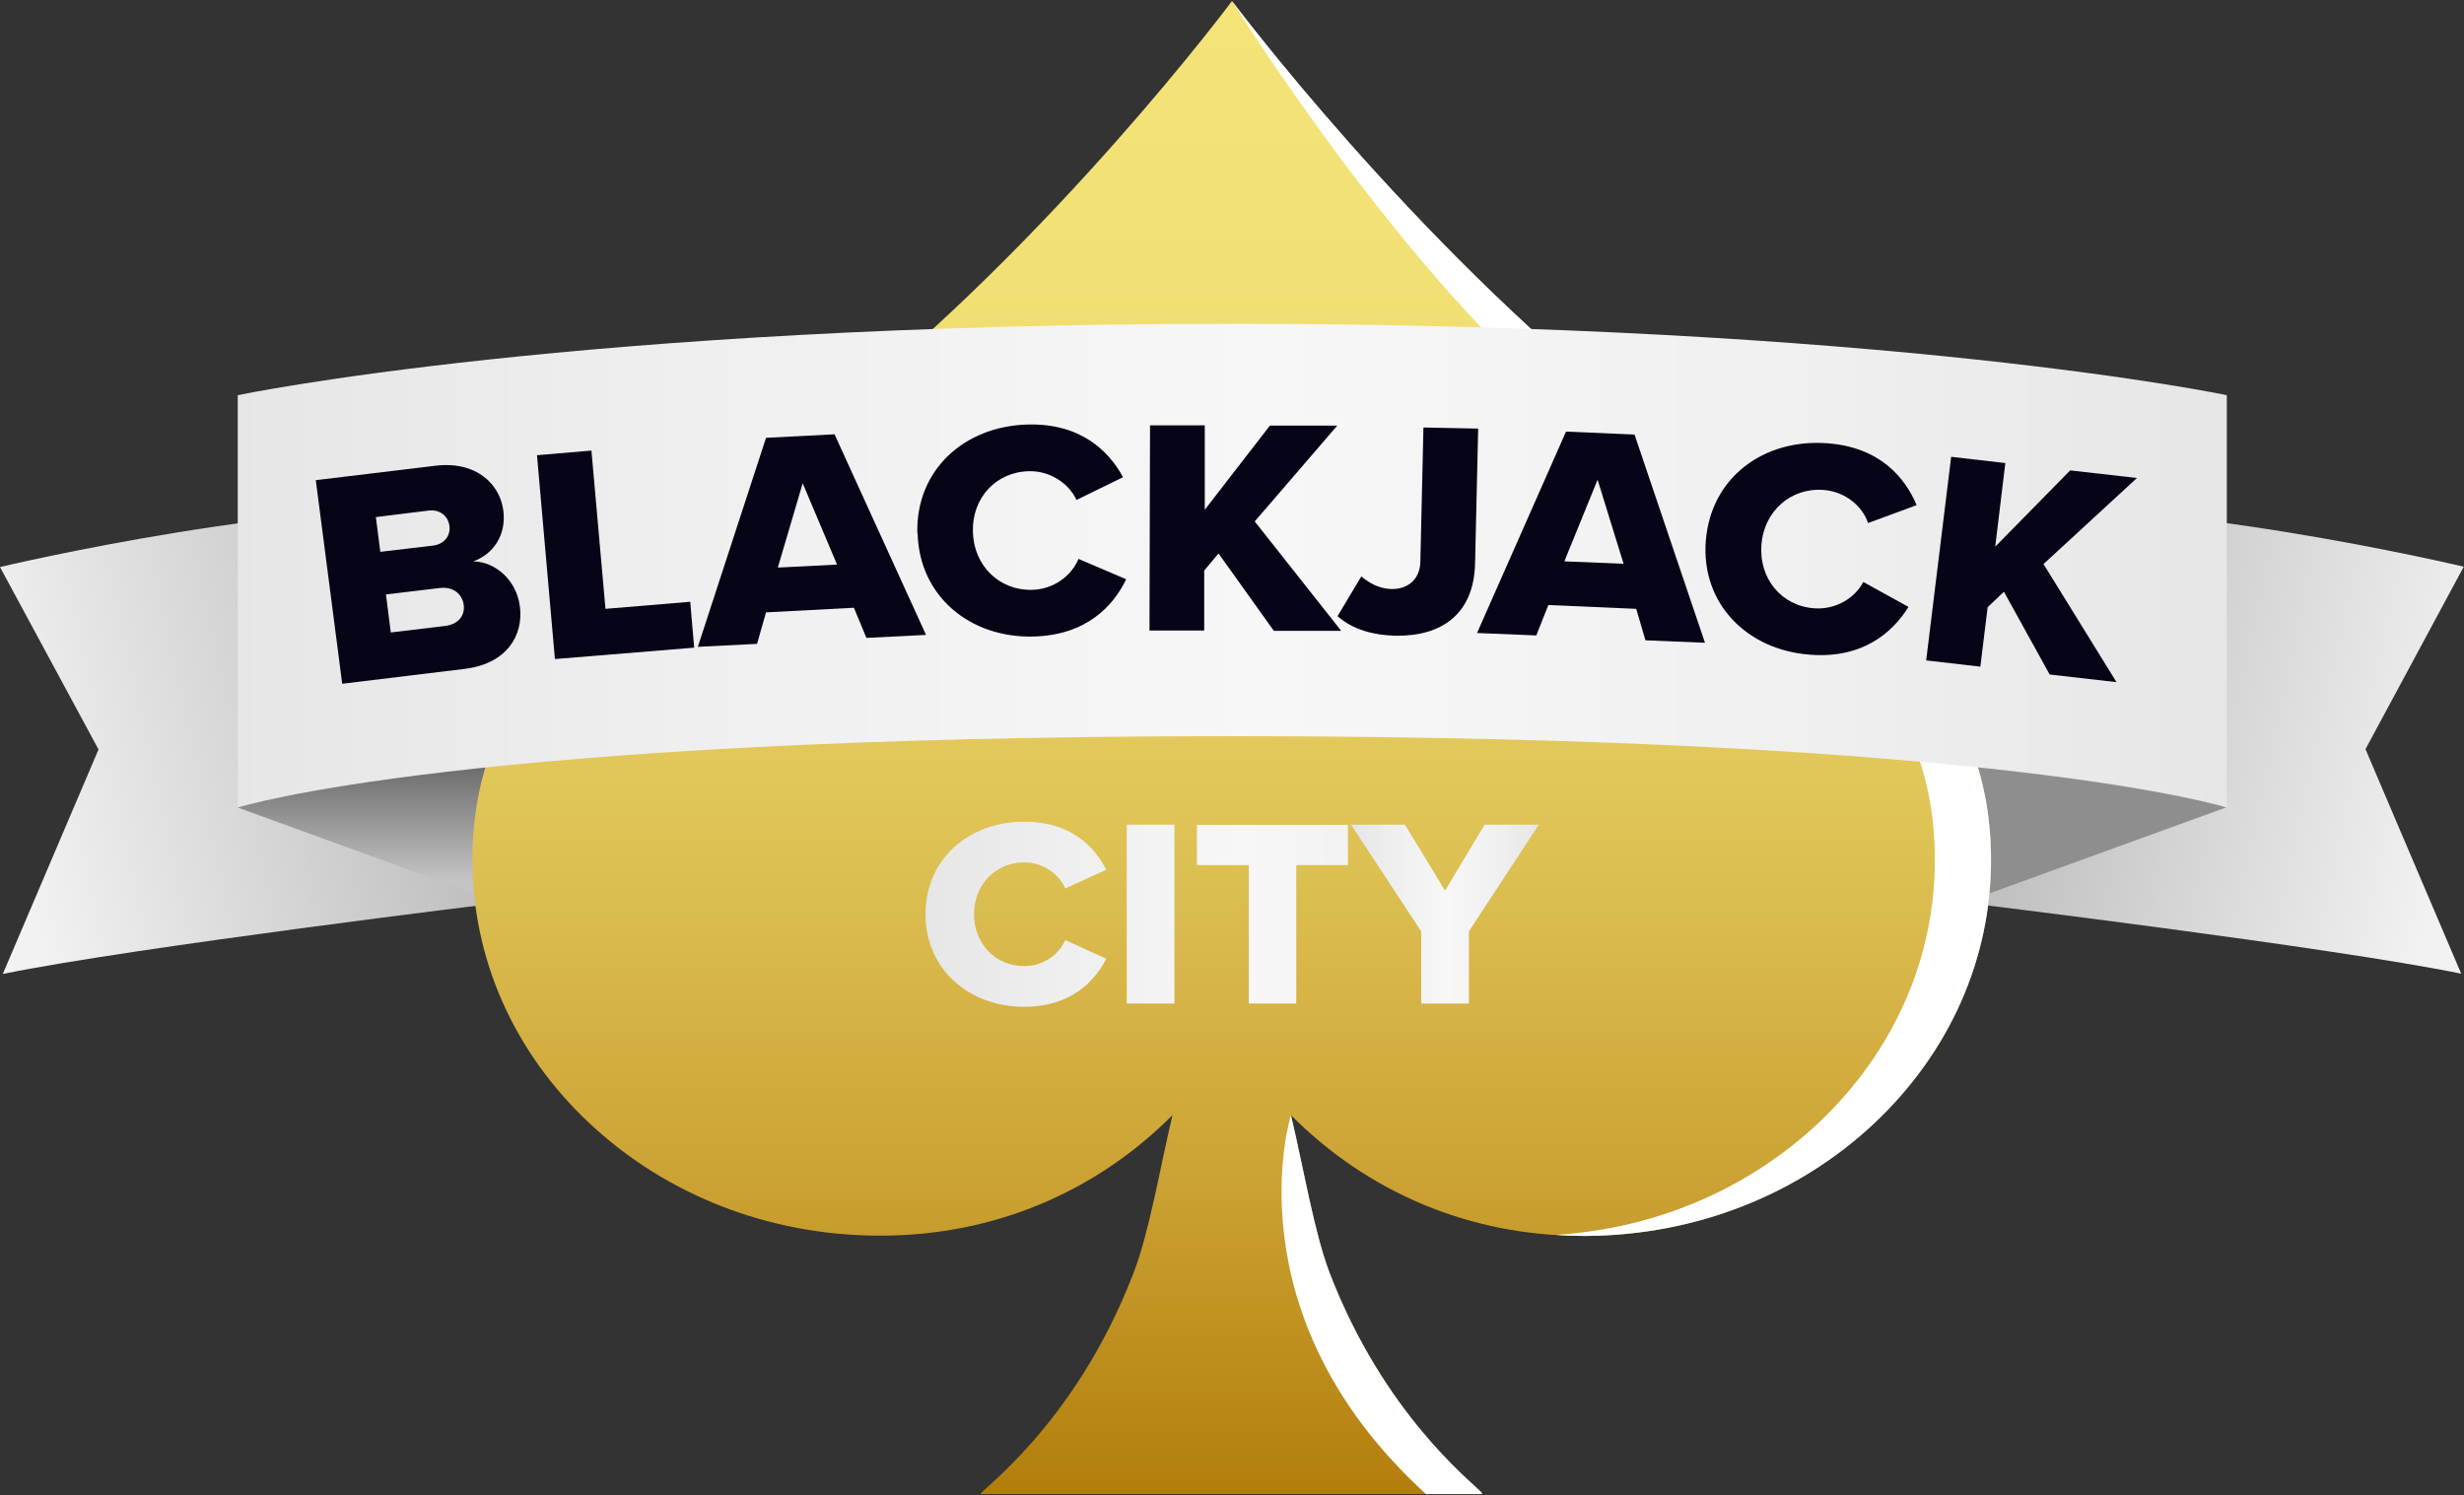 <svg width="1198" height="727" viewBox="0 0 1198 727" fill="none" xmlns="http://www.w3.org/2000/svg">
<rect x="0" y="0" width="1198" height="727" fill="#333333" stroke="none"/>
<g clip-path="url(#clip0_92_1936)">
<path d="M0 275.72C0 275.72 151.49 239.684 237.744 248.792L243.067 439.004C243.067 439.004 63.735 460.784 1.365 473.588L47.904 364.424L0 275.72Z" fill="url(#paint0_linear_92_1936)"/>
<path d="M237.743 248.792L115.596 392.672L243.066 439.004L237.743 248.792Z" fill="url(#paint1_linear_92_1936)"/>
<path d="M1198 275.588C1198 275.588 1046.51 239.552 960.256 248.66L954.934 438.872C954.934 438.872 1134.27 460.652 1196.64 473.456L1150.1 364.292L1197.86 275.588H1198Z" fill="url(#paint2_linear_92_1936)"/>
<path d="M960.256 248.66L1082.54 392.54L954.934 438.872L960.256 248.66Z" fill="url(#paint3_linear_92_1936)"/>
<path d="M968.035 416.696C968.445 465.536 948.11 511.604 910.988 546.452C873.866 581.168 824.324 600.572 771.508 600.968H769.597C714.187 600.968 664.782 579.584 627.66 542.228C633.802 568.1 638.988 599.384 646.494 619.052C672.698 687.032 714.596 719.768 720.056 725.444L720.465 726.5H476.989C473.85 726.5 522.163 694.424 551.096 619.052C558.739 599.384 563.925 568.232 570.067 542.228C532.945 579.452 483.54 600.836 428.13 600.836H426.219C373.403 600.44 323.861 581.036 286.739 546.32C249.481 511.472 229.282 465.404 229.692 416.564C230.374 333.8 288.104 290.24 361.12 235.196C375.177 224.636 389.78 213.548 404.656 201.8C513.156 115.868 599 0.5 599 0.5C599 0.5 684.981 115.868 793.208 201.8C808.084 213.68 822.687 224.636 836.744 235.196H836.471C909.623 290.372 967.353 333.932 968.035 416.696Z" fill="url(#paint4_linear_92_1936)"/>
<path d="M720.601 726.5H693.305C597.225 638.852 627.66 542.228 627.66 542.228C633.801 568.1 638.987 599.384 646.494 619.052C672.697 687.032 714.596 719.768 720.055 725.444H720.191L720.601 726.5Z" fill="white"/>
<path d="M968.035 416.696C968.445 465.536 948.11 511.604 910.988 546.452C873.866 581.168 824.324 600.572 771.508 600.968H769.597C765.23 600.968 760.862 600.836 756.632 600.44C804.808 597.404 849.436 578.396 883.692 546.452C920.814 511.604 941.149 465.536 940.74 416.696C940.057 333.932 882.327 290.372 809.175 235.196H809.448C795.391 224.636 780.788 213.68 765.912 201.8C683.207 136.196 599 0.5 599 0.5C599.136 0.5 684.981 115.868 793.208 201.8C808.084 213.68 822.687 224.636 836.744 235.196H836.471C909.623 290.372 967.353 333.932 968.035 416.696Z" fill="white"/>
<path d="M1082.68 392.672C1082.68 392.672 973.767 357.956 599.136 357.956C224.505 357.956 115.596 392.672 115.596 392.672V192.164C115.596 192.164 280.324 157.448 599.136 157.448C917.947 157.448 1082.68 192.164 1082.68 192.164V392.54V392.672Z" fill="url(#paint5_linear_92_1936)"/>
<path d="M449.967 444.548C449.967 417.752 470.984 399.536 498.007 399.536C520.389 399.536 531.99 411.416 537.858 422.9L517.933 432.008C514.93 425.144 507.287 419.336 498.007 419.336C483.95 419.336 473.577 430.292 473.577 444.548C473.577 458.804 483.95 469.76 498.007 469.76C507.287 469.76 514.93 464.084 517.933 457.088L537.858 466.196C532.126 477.416 520.389 489.56 498.007 489.56C471.121 489.56 449.967 471.344 449.967 444.548Z" fill="url(#paint6_linear_92_1936)"/>
<path d="M547.821 487.976V400.988H571.022V487.976H547.821Z" fill="url(#paint7_linear_92_1936)"/>
<path d="M607.189 487.976V420.656H581.941V401.12H655.366V420.656H630.254V487.976H607.189Z" fill="url(#paint8_linear_92_1936)"/>
<path d="M690.986 487.976V452.864L656.867 400.988H683.07L702.587 433.064L721.83 400.988H748.17L714.187 452.864V487.976H690.986Z" fill="url(#paint9_linear_92_1936)"/>
<path d="M166.366 332.348L153.537 233.48L211.54 226.484C231.739 223.976 243.066 235.592 244.704 248.132C246.342 260.408 239.518 269.648 230.101 272.948C241.156 273.212 251.119 282.32 252.756 294.728C254.667 309.116 246.205 322.712 226.143 325.22L166.366 332.48V332.348ZM184.927 268.328L210.585 265.292C215.907 264.632 219.183 260.54 218.5 255.656C217.818 250.772 213.724 247.604 208.401 248.264L182.743 251.432L184.927 268.46V268.328ZM189.977 307.532L216.453 304.364C222.731 303.572 226.143 299.48 225.461 294.068C224.778 289.052 220.548 285.224 214.133 285.884L187.657 289.052L189.977 307.4V307.532Z" fill="#050517"/>
<path d="M269.816 320.6L261.081 221.336L287.558 219.092L294.382 296.048L335.598 292.616L337.509 314.924L269.816 320.468V320.6Z" fill="#050517"/>
<path d="M421.306 310.304L415.165 295.52L372.447 297.764L368.08 313.076L339.283 314.528L372.447 212.888L405.748 211.172L450.239 308.72L421.443 310.172H421.306V310.304ZM390.326 234.8L378.179 275.984L406.976 274.532L390.189 234.8H390.326Z" fill="#050517"/>
<path d="M446.009 259.352C445.19 228.596 468.8 207.212 499.644 206.42C525.302 205.76 538.95 219.092 546.047 232.028L523.391 243.116C519.843 235.328 510.835 228.86 500.19 229.124C484.086 229.52 472.485 242.324 473.031 258.692C473.441 274.928 485.724 287.204 501.828 286.808C512.473 286.544 521.071 279.812 524.347 271.76L547.548 281.66C541.27 294.728 528.168 308.852 502.51 309.512C471.666 310.304 446.964 289.976 446.145 259.352C446.145 259.352 446.145 259.352 446.009 259.352Z" fill="#050517"/>
<path d="M619.335 306.74L592.449 269.12L585.489 277.436V306.608H558.875L559.148 206.816H585.762V247.868L617.424 206.948H650.179L610.055 253.544L652.09 306.74H619.335Z" fill="#050517"/>
<path d="M661.78 280.208C665.464 283.244 670.241 286.28 676.519 286.412C684.844 286.544 690.44 281.396 690.576 273.08L692.077 207.872L718.691 208.4L717.189 273.872C716.643 298.556 700.949 309.512 678.43 309.116C668.057 308.852 657.958 306.344 650.315 299.612L661.916 280.208H661.78Z" fill="#050517"/>
<path d="M800.031 311.36L795.528 296.048L752.81 294.2L746.941 308.984L718.145 307.796L761.408 209.852L794.709 211.304L828.965 312.548L800.168 311.36H800.031ZM776.83 233.084L760.589 272.948L789.386 274.136L776.694 233.084H776.83Z" fill="#050517"/>
<path d="M829.374 262.916C831.831 232.16 857.488 213.284 888.332 215.528C913.854 217.376 926.137 232.028 931.869 245.624L908.258 254.336C905.528 246.152 897.203 239.024 886.558 238.232C870.59 237.044 857.625 248.66 856.397 264.896C855.168 281.132 865.95 294.596 882.054 295.784C892.7 296.576 901.98 290.636 905.938 282.98L927.911 295.124C920.268 307.4 905.801 320.336 880.144 318.356C849.3 316.112 826.917 293.408 829.374 262.784V262.916Z" fill="#050517"/>
<path d="M996.559 327.992L974.313 287.732L966.397 295.256L962.849 324.164L936.509 321.128L948.655 222.128L974.996 225.164L970.082 265.82L1006.52 228.728L1039 232.424L993.556 274.268L1029.04 331.688L996.695 327.992H996.559Z" fill="#050517"/>
</g>
<defs>
<linearGradient id="paint0_linear_92_1936" x1="212.223" y1="338.552" x2="2.26" y2="384.557" gradientUnits="userSpaceOnUse">
<stop stop-color="#BFBFBF"/>
<stop offset="1" stop-color="#F2F2F2"/>
</linearGradient>
<linearGradient id="paint1_linear_92_1936" x1="179.331" y1="358.748" x2="179.331" y2="428.312" gradientUnits="userSpaceOnUse">
<stop stop-color="#575757"/>
<stop offset="1" stop-color="#C4C4C4"/>
</linearGradient>
<linearGradient id="paint2_linear_92_1936" x1="985.914" y1="338.552" x2="1195.74" y2="384.418" gradientUnits="userSpaceOnUse">
<stop stop-color="#BFBFBF"/>
<stop offset="1" stop-color="#F2F2F2"/>
</linearGradient>
<linearGradient id="paint3_linear_92_1936" x1="1018.81" y1="-61440.1" x2="1018.81" y2="-61440.1" gradientUnits="userSpaceOnUse">
<stop stop-color="#575757"/>
<stop offset="1" stop-color="#C4C4C4"/>
</linearGradient>
<linearGradient id="paint4_linear_92_1936" x1="598.863" y1="0.5" x2="598.863" y2="726.5" gradientUnits="userSpaceOnUse">
<stop stop-color="#F4E478"/>
<stop offset="0.19" stop-color="#F1E073"/>
<stop offset="0.38" stop-color="#EAD467"/>
<stop offset="0.58" stop-color="#DDC052"/>
<stop offset="0.78" stop-color="#CCA435"/>
<stop offset="0.98" stop-color="#B58110"/>
<stop offset="1" stop-color="#B37D0C"/>
</linearGradient>
<linearGradient id="paint5_linear_92_1936" x1="110.273" y1="275.06" x2="1082.68" y2="275.06" gradientUnits="userSpaceOnUse">
<stop stop-color="#E6E6E6"/>
<stop offset="0.23" stop-color="#EFEFEF"/>
<stop offset="0.52" stop-color="#F7F7F7"/>
<stop offset="0.78" stop-color="#F0F0F0"/>
<stop offset="1" stop-color="#E6E6E6"/>
</linearGradient>
<linearGradient id="paint6_linear_92_1936" x1="449.967" y1="444.548" x2="747.707" y2="444.548" gradientUnits="userSpaceOnUse">
<stop stop-color="#E6E6E6"/>
<stop offset="0.23" stop-color="#EFEFEF"/>
<stop offset="0.52" stop-color="#F7F7F7"/>
<stop offset="0.78" stop-color="#F0F0F0"/>
<stop offset="1" stop-color="#E6E6E6"/>
</linearGradient>
<linearGradient id="paint7_linear_92_1936" x1="449.967" y1="444.48" x2="746.416" y2="444.48" gradientUnits="userSpaceOnUse">
<stop stop-color="#E6E6E6"/>
<stop offset="0.23" stop-color="#EFEFEF"/>
<stop offset="0.52" stop-color="#F7F7F7"/>
<stop offset="0.78" stop-color="#F0F0F0"/>
<stop offset="1" stop-color="#E6E6E6"/>
</linearGradient>
<linearGradient id="paint8_linear_92_1936" x1="449.967" y1="444.548" x2="748.17" y2="444.548" gradientUnits="userSpaceOnUse">
<stop stop-color="#E6E6E6"/>
<stop offset="0.23" stop-color="#EFEFEF"/>
<stop offset="0.52" stop-color="#F7F7F7"/>
<stop offset="0.78" stop-color="#F0F0F0"/>
<stop offset="1" stop-color="#E6E6E6"/>
</linearGradient>
<linearGradient id="paint9_linear_92_1936" x1="656.867" y1="444.416" x2="748.17" y2="444.416" gradientUnits="userSpaceOnUse">
<stop stop-color="#E6E6E6"/>
<stop offset="0.23" stop-color="#EFEFEF"/>
<stop offset="0.52" stop-color="#F7F7F7"/>
<stop offset="0.78" stop-color="#F0F0F0"/>
<stop offset="1" stop-color="#E6E6E6"/>
</linearGradient>
<clipPath id="clip0_92_1936">
<rect width="1198" height="726" fill="white" transform="translate(0 0.5)"/>
</clipPath>
</defs>
</svg>
